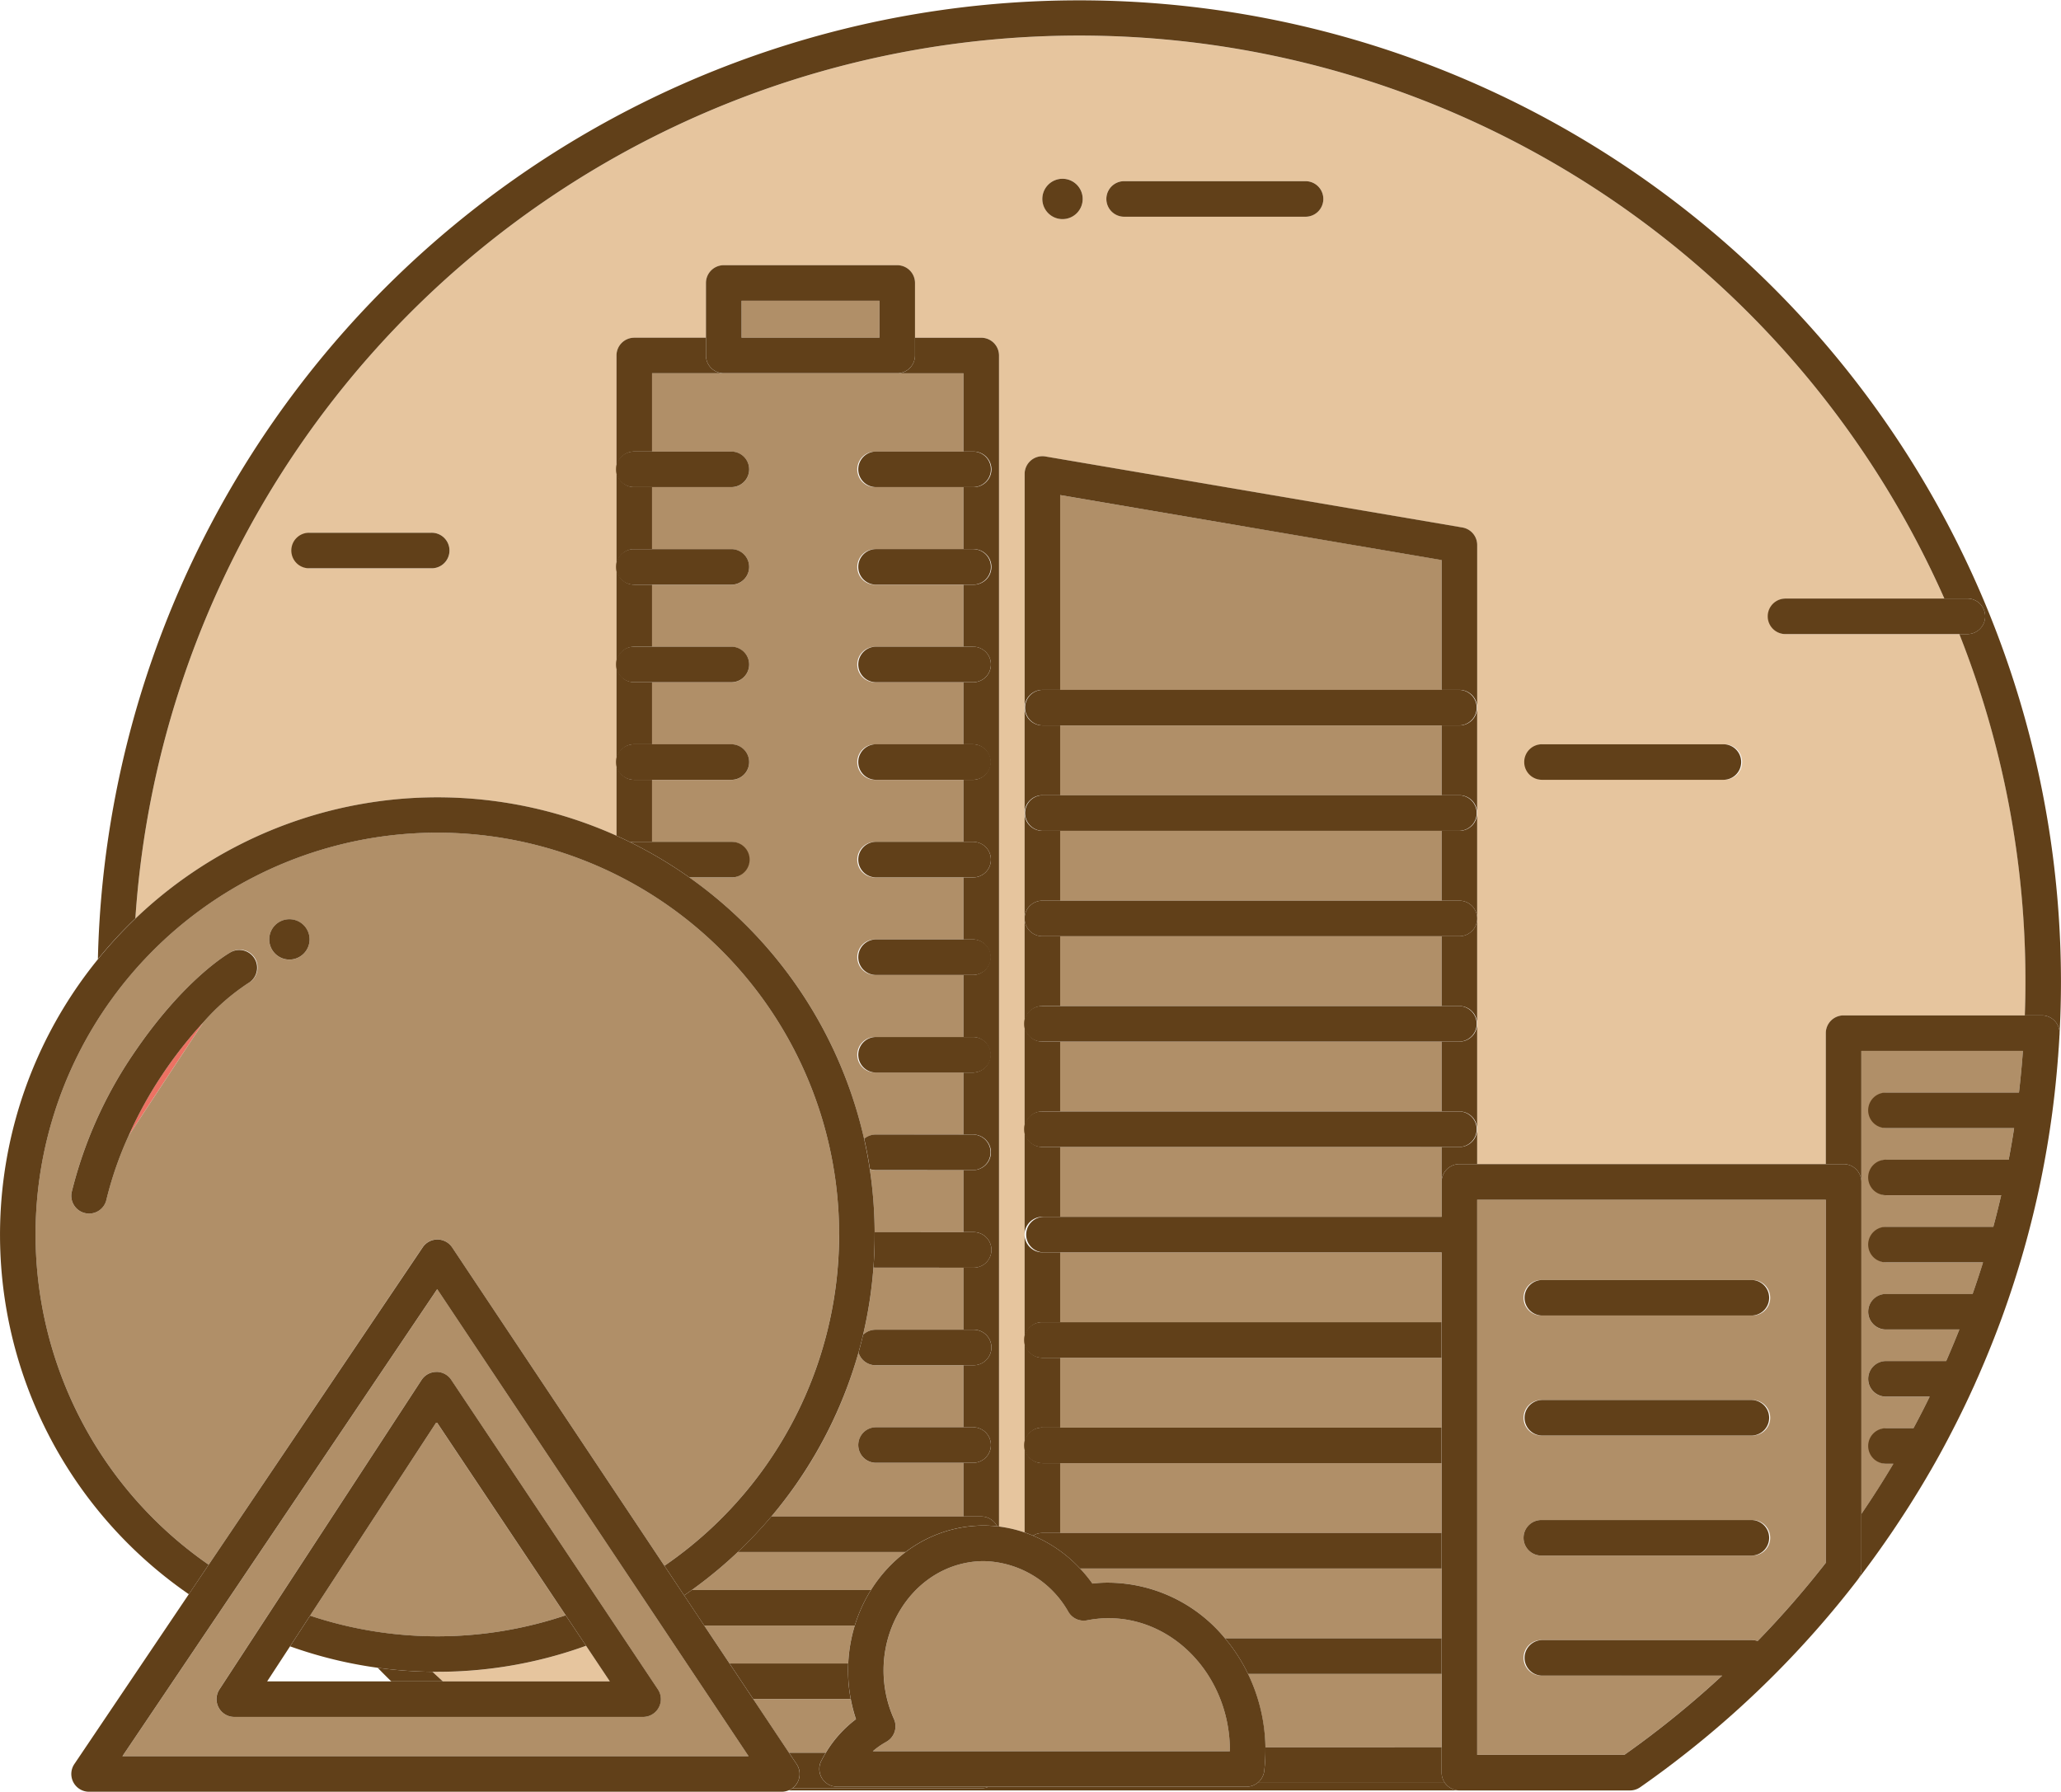<svg xmlns="http://www.w3.org/2000/svg" width="148.942" height="129.503" viewBox="0 0 148.942 129.503">
  <g id="Group_174" data-name="Group 174" transform="translate(2004.999 9716.002)">
    <g id="Group_146" data-name="Group 146" transform="translate(-3139 -10183)">
      <path id="Path_253455" data-name="Path 253455" d="M1236.069,594.4h-12.563a1.285,1.285,0,0,1,0-2.569h11.48a68.367,68.367,0,0,0-130.73,23.131,31.564,31.564,0,0,1,34.772-5.99V574.26a1.284,1.284,0,0,1,1.284-1.285h5.18v-3.952a1.285,1.285,0,0,1,1.285-1.285h12.538a1.285,1.285,0,0,1,1.285,1.285v3.952h4.788a1.285,1.285,0,0,1,1.285,1.285V658.9a9.235,9.235,0,0,1,1.847.428v-76.5a1.284,1.284,0,0,1,1.5-1.266l30.136,5.133a1.285,1.285,0,0,1,1.069,1.267V632.7h25.195V623.24a1.285,1.285,0,0,1,1.285-1.284h13.1q.044-1.221.046-2.446a68.019,68.019,0,0,0-4.777-25.113m-110.434-4.756h-8.789a1.285,1.285,0,0,1,0-2.569h8.789a1.285,1.285,0,1,1,0,2.569M1171.26,564.4a1.458,1.458,0,1,1,1.458-1.458,1.458,1.458,0,0,1-1.458,1.458m17.525-.173h-13.109a1.285,1.285,0,0,1,0-2.569h13.109a1.285,1.285,0,1,1,0,2.569m30.268,40.7h-13.109a1.285,1.285,0,0,1,0-2.569h13.109a1.285,1.285,0,1,1,0,2.569" transform="translate(39.527 -81.568)" fill="#e6c59e"/>
      <path id="Path_253456" data-name="Path 253456" d="M1150.641,804.412q.373.349.751.694h12.063l-1.717-2.572a31.459,31.459,0,0,1-10.748,1.883c-.117,0-.233,0-.35,0" transform="translate(14.615 -216.582)" fill="#e6c59e"/>
    </g>
    <g id="Group_173" data-name="Group 173">
      <path id="Path_253458" data-name="Path 253458" d="M1340.146,823.08q-.493.356-.992.706.5-.349.992-.706" transform="translate(-3225.626 -10410.617)" fill="#57385c"/>
      <path id="Path_253459" data-name="Path 253459" d="M1344.8,820.1c-.139.107-.277.215-.417.321.14-.106.278-.214.417-.321" transform="translate(-3228.434 -10409.014)" fill="#57385c"/>
      <path id="Path_253460" data-name="Path 253460" d="M1377.428,786.165l-.082.118.082-.118" transform="translate(-3246.138 -10390.791)" fill="#57385c"/>
      <path id="Path_253461" data-name="Path 253461" d="M1342.683,821.553q-.294.22-.59.438.3-.217.59-.437" transform="translate(-3227.205 -10409.797)" fill="#57385c"/>
      <path id="Path_253463" data-name="Path 253463" d="M1378.826,783.947c-.061.091-.121.182-.182.272.061-.09.121-.181.182-.272" transform="translate(-3246.835 -10389.6)" fill="#57385c"/>
      <path id="Path_253551" data-name="Path 253551" d="M1108.6,705.17a31.249,31.249,0,0,0-2.938,3.733,29.228,29.228,0,0,0-2.48,4.492Z" transform="translate(-3098.898 -10347.293)" fill="#ec7263"/>
    </g>
    <g id="Group_147" data-name="Group 147" transform="translate(-3139 -10183)">
      <path id="Path_253481" data-name="Path 253481" d="M1373.687,743.133q1.215-1.78,2.315-3.631h-.5a1.285,1.285,0,0,1,0-2.569h1.954q.6-1.125,1.17-2.283H1375.5a1.285,1.285,0,1,1,0-2.569h4.315q.5-1.131.953-2.283H1375.5a1.285,1.285,0,1,1,0-2.569h6.226q.4-1.135.754-2.283h-6.98a1.285,1.285,0,0,1,0-2.569h7.723c.2-.757.393-1.52.569-2.283H1375.5a1.285,1.285,0,0,1,0-2.569h8.833q.215-1.132.394-2.284H1375.5a1.285,1.285,0,0,1,0-2.569h9.578c.117-1,.211-2,.285-3.008h-11.676v33.472Z" transform="translate(-105.172 -166.705)" fill="#b08f68"/>
      <path id="Path_253483" data-name="Path 253483" d="M1252.617,791.554c.349-.04.7-.062,1.044-.066h.134a11.005,11.005,0,0,1,8.409,4.029h15.65v-5.047h-26.127a10.236,10.236,0,0,1,.89,1.086" transform="translate(-39.673 -210.102)" fill="#b08f68"/>
      <path id="Path_253484" data-name="Path 253484" d="M1248.618,724.657V729.7h27.567v-5.047Z" transform="translate(-38.003 -174.758)" fill="#b08f68"/>
      <path id="Path_253485" data-name="Path 253485" d="M1279.2,812.227h12.733v-5.305h-13.988a12.67,12.67,0,0,1,1.255,5.305" transform="translate(-53.756 -218.939)" fill="#b08f68"/>
      <rect id="Rectangle_25716" data-name="Rectangle 25716" width="27.567" height="5.048" transform="translate(1210.614 527.049)" fill="#b08f68"/>
      <rect id="Rectangle_25717" data-name="Rectangle 25717" width="27.567" height="5.047" transform="translate(1210.614 557.516)" fill="#b08f68"/>
      <rect id="Rectangle_25718" data-name="Rectangle 25718" width="27.567" height="5.048" transform="translate(1210.614 572.75)" fill="#b08f68"/>
      <rect id="Rectangle_25719" data-name="Rectangle 25719" width="27.567" height="5.048" transform="translate(1210.614 565.133)" fill="#b08f68"/>
      <rect id="Rectangle_25720" data-name="Rectangle 25720" width="27.567" height="5.048" transform="translate(1210.614 534.664)" fill="#b08f68"/>
      <rect id="Rectangle_25721" data-name="Rectangle 25721" width="27.567" height="5.048" transform="translate(1210.614 542.281)" fill="#b08f68"/>
      <rect id="Rectangle_25722" data-name="Rectangle 25722" width="27.567" height="5.048" transform="translate(1210.614 519.432)" fill="#b08f68"/>
      <path id="Path_253486" data-name="Path 253486" d="M1248.618,622.875v14.083h27.567V627.57Z" transform="translate(-38.003 -120.096)" fill="#b08f68"/>
      <path id="Path_253512" data-name="Path 253512" d="M1206.568,787.9h-12.127a31.82,31.82,0,0,1-3.318,2.741h12.946a10.233,10.233,0,0,1,2.5-2.741" transform="translate(-7.125 -208.723)" fill="#b08f68"/>
      <path id="Path_253513" data-name="Path 253513" d="M1225.11,747.973V743.49h-6.355a1.282,1.282,0,0,1-.152-.01,31.465,31.465,0,0,1-.75,4.864,1.28,1.28,0,0,1,.9-.371Z" transform="translate(-21.48 -184.867)" fill="#b08f68"/>
      <path id="Path_253514" data-name="Path 253514" d="M1208.125,812.3a11.077,11.077,0,0,1-.377-1.458H1200.7l2.589,3.885h2.655a8.465,8.465,0,0,1,2.178-2.427" transform="translate(-12.271 -221.043)" fill="#b08f68"/>
      <path id="Path_253515" data-name="Path 253515" d="M1203.938,799.37h-10.879l1.826,2.74h8.578a11.029,11.029,0,0,1,.475-2.74" transform="translate(-8.165 -214.883)" fill="#b08f68"/>
      <path id="Path_253516" data-name="Path 253516" d="M1225.673,732.669v-4.483h-6.355a1.276,1.276,0,0,1-.417-.071,31.726,31.726,0,0,1,.352,4.557c.022,0,.043,0,.065,0Z" transform="translate(-22.044 -176.615)" fill="#b08f68"/>
      <path id="Path_253517" data-name="Path 253517" d="M1207.421,658.884V654.4h-6.355a1.285,1.285,0,1,1,0-2.569h6.355v-4.483h-6.355a1.285,1.285,0,1,1,0-2.569h6.355V640.3h-6.355a1.285,1.285,0,1,1,0-2.569h6.355v-4.483h-6.355a1.285,1.285,0,1,1,0-2.569h6.355v-4.483h-6.355a1.285,1.285,0,1,1,0-2.569h6.355v-4.483h-6.355a1.285,1.285,0,1,1,0-2.569h6.355v-4.483h-6.355a1.285,1.285,0,1,1,0-2.569h6.355v-5.659h-22.506v5.659h5.767a1.285,1.285,0,0,1,0,2.569h-5.767v4.483h5.767a1.285,1.285,0,0,1,0,2.569h-5.767v4.483h5.767a1.285,1.285,0,0,1,0,2.569h-5.767v4.483h5.767a1.285,1.285,0,0,1,0,2.569h-5.767v4.483h5.767a1.285,1.285,0,0,1,0,2.569h-3.074a31.688,31.688,0,0,1,12.628,18.892,1.277,1.277,0,0,1,.829-.3Z" transform="translate(-3.792 -109.883)" fill="#b08f68"/>
      <path id="Path_253518" data-name="Path 253518" d="M1217.42,764.718h-6.355a1.285,1.285,0,0,1,0-2.569h6.355v-4.483h-6.355a1.285,1.285,0,0,1-1.231-.921,31.574,31.574,0,0,1-6.3,11.854h13.886Z" transform="translate(-13.791 -191.99)" fill="#b08f68"/>
      <rect id="Rectangle_25723" data-name="Rectangle 25723" width="9.968" height="2.667" transform="translate(1187.588 488.74)" fill="#b08f68"/>
      <path id="Path_253546" data-name="Path 253546" d="M1140.728,783.078A28.918,28.918,0,0,0,1150,781.56l-9.328-13.974-9.143,14a28.91,28.91,0,0,0,9.2,1.494" transform="translate(24.878 -197.813)" fill="#b08f68"/>
      <path id="Path_253547" data-name="Path 253547" d="M1146.748,704.648a29.036,29.036,0,1,0-45.56,23.86l15.46-22.943a1.284,1.284,0,0,1,1.065-.567h0a1.284,1.284,0,0,1,1.066.572l15.341,23.017a29.025,29.025,0,0,0,12.625-23.94M1093.8,702.11a1.286,1.286,0,0,1-1.256,1.02,1.266,1.266,0,0,1-.265-.028,1.283,1.283,0,0,1-.994-1.519,30.918,30.918,0,0,1,4.459-9.994c3.685-5.446,6.9-7.274,7.031-7.349a1.285,1.285,0,1,1,1.25,2.244,15.961,15.961,0,0,0-3.216,2.811l-5.418,8.225a25.95,25.95,0,0,0-1.591,4.589m13.221-17.335a1.458,1.458,0,1,1,1.458-1.458,1.458,1.458,0,0,1-1.458,1.458" transform="translate(47.894 -148.418)" fill="#b08f68"/>
      <path id="Path_253553" data-name="Path 253553" d="M1102.247,780.607h45.248l-22.5-33.759ZM1126,753.4l14.931,22.367a1.285,1.285,0,0,1-1.068,2h-29.54a1.285,1.285,0,0,1-1.075-1.987l14.608-22.367a1.285,1.285,0,0,1,1.069-.582h.006a1.284,1.284,0,0,1,1.069.571" transform="translate(40.605 -186.676)" fill="#b08f68"/>
      <path id="Path_253556" data-name="Path 253556" d="M1245.182,803.047c0-.065,0-.13,0-.194-.065-5.193-3.994-9.418-8.758-9.418h-.1a8.143,8.143,0,0,0-1.456.153,1.284,1.284,0,0,1-1.356-.611,7.2,7.2,0,0,0-6.113-3.667,6.7,6.7,0,0,0-1.383.146c-3.942.833-6.506,5.01-5.716,9.31a8.444,8.444,0,0,0,.606,1.95,1.284,1.284,0,0,1-.553,1.654,5.609,5.609,0,0,0-.97.676Z" transform="translate(-22.301 -209.48)" fill="#b08f68"/>
      <path id="Path_253558" data-name="Path 253558" d="M1318.389,767.277a1.285,1.285,0,1,1,0-2.569h15.182a1.289,1.289,0,0,1,.412.067,68.617,68.617,0,0,0,4.927-5.654V732.877h-25.194V773h10.637a68.694,68.694,0,0,0,7.068-5.726Zm0-28.593h15.182a1.285,1.285,0,1,1,0,2.569h-15.182a1.285,1.285,0,1,1,0-2.569m0,8.674h15.182a1.285,1.285,0,1,1,0,2.569h-15.182a1.285,1.285,0,1,1,0-2.569m0,8.675h15.182a1.285,1.285,0,1,1,0,2.569h-15.182a1.285,1.285,0,1,1,0-2.569" transform="translate(-72.964 -179.172)" fill="#b08f68"/>
    </g>
    <g id="Group_145" data-name="Group 145" transform="translate(-3139 -10183)">
      <path id="Path_253469" data-name="Path 253469" d="M1253.663,823.932h-13.542a1.278,1.278,0,0,1-.79.278h-18.643a1.274,1.274,0,0,1-.53.116H1206.5a1.283,1.283,0,0,1-.261.149h48.469a1.283,1.283,0,0,1-1.047-.543" transform="translate(-15.245 -228.074)" fill="#614019"/>
      <path id="Path_253474" data-name="Path 253474" d="M1101.119,611.978a68.367,68.367,0,0,1,130.73-23.131h1.629a1.285,1.285,0,1,1,0,2.569h-.546a68.026,68.026,0,0,1,4.777,25.113q0,1.226-.046,2.446h1.23a1.282,1.282,0,0,1,1.283,1.312q.1-1.876.1-3.758a70.942,70.942,0,0,0-141.865-1.618,31.757,31.757,0,0,1,2.7-2.933" transform="translate(42.664 -78.588)" fill="#614019"/>
      <path id="Path_253475" data-name="Path 253475" d="M1142.083,805.963q.486.5.982.985h3.73q-.379-.344-.751-.694a31.671,31.671,0,0,1-3.961-.291" transform="translate(19.212 -218.424)" fill="#614019"/>
      <path id="Path_253476" data-name="Path 253476" d="M1335.532,661.783h-13.109a1.285,1.285,0,1,0,0,2.569h13.109a1.285,1.285,0,0,0,0-2.569" transform="translate(-76.95 -140.992)" fill="#614019"/>
      <path id="Path_253477" data-name="Path 253477" d="M1138.753,628.759h-8.788a1.285,1.285,0,1,0,0,2.569h8.788a1.285,1.285,0,1,0,0-2.569" transform="translate(26.41 -123.256)" fill="#614019"/>
      <path id="Path_253478" data-name="Path 253478" d="M1359.072,640.317a1.285,1.285,0,0,0,1.285,1.285h13.109a1.285,1.285,0,1,0,0-2.569h-13.109a1.285,1.285,0,0,0-1.285,1.285" transform="translate(-97.323 -128.773)" fill="#614019"/>
      <path id="Path_253479" data-name="Path 253479" d="M1270.151,573.868h-13.109a1.285,1.285,0,0,0,0,2.569h13.109a1.285,1.285,0,1,0,0-2.569" transform="translate(-41.838 -93.775)" fill="#614019"/>
      <path id="Path_253480" data-name="Path 253480" d="M1247.3,573.493a1.458,1.458,0,1,0,1.457,1.458,1.458,1.458,0,0,0-1.457-1.458" transform="translate(-36.514 -93.574)" fill="#614019"/>
      <path id="Path_253482" data-name="Path 253482" d="M1384.97,706.463c.017-.256.034-.513.048-.769,0-.077.011-.154.015-.231,0-.013,0-.027,0-.04a1.282,1.282,0,0,0-1.283-1.313h-14.328a1.285,1.285,0,0,0-1.284,1.285v9.463h1.284a1.285,1.285,0,0,1,1.285,1.285v-9.464h11.675c-.072,1-.168,2.01-.284,3.008h-9.577a1.285,1.285,0,1,0,0,2.569h9.227c-.118.766-.25,1.529-.393,2.283h-8.834a1.285,1.285,0,1,0,0,2.569h8.292q-.265,1.145-.569,2.283h-7.723a1.285,1.285,0,1,0,0,2.569h6.98c-.237.764-.489,1.527-.754,2.283h-6.225a1.285,1.285,0,1,0,0,2.569h5.268q-.456,1.151-.952,2.283h-4.316a1.285,1.285,0,1,0,0,2.569h3.124q-.565,1.156-1.171,2.283h-1.953a1.285,1.285,0,1,0,0,2.569h.5q-1.1,1.849-2.315,3.632v3.959a1.291,1.291,0,0,1-.267.784q1.011-1.314,1.96-2.68l.082-.118c.174-.25.348-.5.519-.755.061-.091.121-.182.182-.272q.308-.461.61-.926c.147-.226.294-.453.437-.68.081-.129.161-.259.242-.388q.218-.35.432-.7l.208-.346q.254-.422.5-.848c.04-.068.079-.135.118-.2q.322-.559.633-1.123l0,0q.308-.56.608-1.13l.1-.193c.174-.334.347-.67.517-1.008q.045-.088.089-.176.285-.571.562-1.148c0-.012.011-.024.017-.036q.264-.553.516-1.11l.065-.138h0c.08-.177.157-.356.236-.534.049-.109.1-.218.145-.328q.189-.435.374-.872l.026-.062c.437-1.041.853-2.093,1.238-3.147v0c.592-1.624,1.13-3.286,1.6-4.939h0c.461-1.628.867-3.29,1.208-4.939v0c.333-1.617.617-3.28.838-4.943v0c.172-1.293.308-2.6.41-3.913,0-.046.008-.093.012-.14.016-.208.029-.415.043-.623" transform="translate(-102.192 -163.723)" fill="#614019"/>
      <path id="Path_253487" data-name="Path 253487" d="M1244.353,678.855h1.285v-5.047h-1.285a1.285,1.285,0,0,1-1.285-1.285v7.617a1.285,1.285,0,0,1,1.285-1.285" transform="translate(-35.022 -146.76)" fill="#614019"/>
      <path id="Path_253488" data-name="Path 253488" d="M1244.353,711.761h1.285v-5.047h-1.285a1.285,1.285,0,0,1-1.285-1.285v7.617a1.285,1.285,0,0,1,1.285-1.285" transform="translate(-35.022 -164.432)" fill="#614019"/>
      <path id="Path_253489" data-name="Path 253489" d="M1244.353,695.307h1.285V690.26h-1.285a1.285,1.285,0,0,1-1.285-1.285v7.617a1.285,1.285,0,0,1,1.285-1.285" transform="translate(-35.022 -155.596)" fill="#614019"/>
      <path id="Path_253490" data-name="Path 253490" d="M1309.45,723.167h-1.285v2.521a1.285,1.285,0,0,1,1.285-1.285h1.284v-2.521a1.284,1.284,0,0,1-1.284,1.285" transform="translate(-69.983 -173.268)" fill="#614019"/>
      <path id="Path_253491" data-name="Path 253491" d="M1244.353,662.4h1.285v-5.048h-1.285a1.285,1.285,0,0,1-1.285-1.285v7.617a1.285,1.285,0,0,1,1.285-1.285" transform="translate(-35.022 -137.924)" fill="#614019"/>
      <path id="Path_253492" data-name="Path 253492" d="M1244.353,633.7h1.285V619.62l27.567,4.7V633.7h1.285a1.284,1.284,0,0,1,1.285,1.285V623.23a1.285,1.285,0,0,0-1.068-1.267l-30.137-5.133a1.285,1.285,0,0,0-1.5,1.266v16.89a1.285,1.285,0,0,1,1.285-1.285" transform="translate(-35.022 -116.84)" fill="#614019"/>
      <path id="Path_253493" data-name="Path 253493" d="M1244.353,761.119h1.285v-5.048h-1.285a1.285,1.285,0,0,1-1.285-1.285V762.4a1.285,1.285,0,0,1,1.285-1.285" transform="translate(-35.022 -190.939)" fill="#614019"/>
      <path id="Path_253494" data-name="Path 253494" d="M1244.353,728.214h1.285v-5.047h-1.285a1.285,1.285,0,0,1-1.285-1.285V729.5a1.285,1.285,0,0,1,1.285-1.285" transform="translate(-35.022 -173.268)" fill="#614019"/>
      <path id="Path_253495" data-name="Path 253495" d="M1309.45,706.713h-1.285v5.048h1.285a1.284,1.284,0,0,1,1.284,1.285v-7.617a1.284,1.284,0,0,1-1.284,1.285" transform="translate(-69.983 -164.432)" fill="#614019"/>
      <path id="Path_253496" data-name="Path 253496" d="M1244.353,777.572h1.285v-5.048h-1.285a1.285,1.285,0,0,1-1.285-1.285v6.294c.206.07.408.148.609.232a1.279,1.279,0,0,1,.676-.193" transform="translate(-35.022 -199.775)" fill="#614019"/>
      <path id="Path_253497" data-name="Path 253497" d="M1309.45,657.355h-1.285V662.4h1.285a1.284,1.284,0,0,1,1.284,1.285V656.07a1.284,1.284,0,0,1-1.284,1.285" transform="translate(-69.983 -137.924)" fill="#614019"/>
      <path id="Path_253498" data-name="Path 253498" d="M1244.353,744.666h1.285v-5.048h-1.285a1.285,1.285,0,0,1-1.285-1.285v7.617a1.285,1.285,0,0,1,1.285-1.285" transform="translate(-35.022 -182.104)" fill="#614019"/>
      <path id="Path_253499" data-name="Path 253499" d="M1309.45,673.808h-1.285v5.047h1.285a1.284,1.284,0,0,1,1.284,1.285v-7.617a1.284,1.284,0,0,1-1.284,1.285" transform="translate(-69.983 -146.76)" fill="#614019"/>
      <path id="Path_253500" data-name="Path 253500" d="M1309.45,690.26h-1.285v5.048h1.285a1.284,1.284,0,0,1,1.284,1.284v-7.617a1.284,1.284,0,0,1-1.284,1.285" transform="translate(-69.983 -155.596)" fill="#614019"/>
      <path id="Path_253501" data-name="Path 253501" d="M1280,818.433a13.136,13.136,0,0,1-.087,1.659,1.278,1.278,0,0,1-.486.859h13.542a1.28,1.28,0,0,1-.237-.743v-1.827H1280c0,.017,0,.034,0,.051" transform="translate(-54.549 -225.094)" fill="#614019"/>
      <path id="Path_253502" data-name="Path 253502" d="M1244.353,655.864h30.136a1.285,1.285,0,0,0,0-2.569h-30.136a1.285,1.285,0,0,0,0,2.569" transform="translate(-35.022 -136.434)" fill="#614019"/>
      <path id="Path_253503" data-name="Path 253503" d="M1244.353,672.317h30.136a1.285,1.285,0,0,0,0-2.569h-30.136a1.285,1.285,0,0,0,0,2.569" transform="translate(-35.022 -145.27)" fill="#614019"/>
      <path id="Path_253504" data-name="Path 253504" d="M1244.353,688.77h30.136a1.284,1.284,0,1,0,0-2.569h-30.136a1.284,1.284,0,1,0,0,2.569" transform="translate(-35.022 -154.105)" fill="#614019"/>
      <path id="Path_253505" data-name="Path 253505" d="M1244.353,705.222h30.136a1.285,1.285,0,0,0,0-2.569h-30.136a1.285,1.285,0,1,0,0,2.569" transform="translate(-35.022 -162.941)" fill="#614019"/>
      <path id="Path_253506" data-name="Path 253506" d="M1244.353,721.676h30.136a1.285,1.285,0,0,0,0-2.569h-30.136a1.285,1.285,0,1,0,0,2.569" transform="translate(-35.022 -171.777)" fill="#614019"/>
      <path id="Path_253507" data-name="Path 253507" d="M1244.676,735.56a1.285,1.285,0,1,0,0,2.569h28.851V735.56h-28.851Z" transform="translate(-35.196 -180.613)" fill="#614019"/>
      <path id="Path_253508" data-name="Path 253508" d="M1244.353,752.012a1.285,1.285,0,1,0,0,2.569H1273.2v-2.569h-28.851Z" transform="translate(-35.022 -189.449)" fill="#614019"/>
      <path id="Path_253509" data-name="Path 253509" d="M1244.353,768.465a1.285,1.285,0,1,0,0,2.569H1273.2v-2.569h-28.851Z" transform="translate(-35.022 -198.285)" fill="#614019"/>
      <path id="Path_253510" data-name="Path 253510" d="M1245.059,784.918a1.281,1.281,0,0,0-.676.193,9.934,9.934,0,0,1,3.4,2.376h26.127v-2.569h-28.851Z" transform="translate(-35.729 -207.121)" fill="#614019"/>
      <path id="Path_253511" data-name="Path 253511" d="M1276.021,803.94h13.988v-2.569h-15.65a12.288,12.288,0,0,1,1.662,2.569" transform="translate(-51.828 -215.957)" fill="#614019"/>
      <path id="Path_253519" data-name="Path 253519" d="M1180.65,606.537h1.284v-5.659h5.18a1.285,1.285,0,0,1-1.285-1.285v-1.285h-5.18a1.285,1.285,0,0,0-1.285,1.285v8.228a1.285,1.285,0,0,1,1.285-1.285" transform="translate(-0.811 -106.902)" fill="#614019"/>
      <path id="Path_253520" data-name="Path 253520" d="M1180.65,639.858h1.284v-4.483h-1.284a1.285,1.285,0,0,1-1.285-1.285v7.052a1.285,1.285,0,0,1,1.285-1.285" transform="translate(-0.811 -126.119)" fill="#614019"/>
      <path id="Path_253521" data-name="Path 253521" d="M1180.65,624.625h1.284v-4.483h-1.284a1.285,1.285,0,0,1-1.285-1.285v7.052a1.285,1.285,0,0,1,1.285-1.285" transform="translate(-0.811 -117.938)" fill="#614019"/>
      <path id="Path_253522" data-name="Path 253522" d="M1180.65,655.092h1.284v-4.483h-1.284a1.285,1.285,0,0,1-1.285-1.285v7.053a1.285,1.285,0,0,1,1.285-1.285" transform="translate(-0.811 -134.301)" fill="#614019"/>
      <path id="Path_253523" data-name="Path 253523" d="M1208.675,821.074a1.285,1.285,0,0,1-.054-1.252c.1-.2.214-.4.33-.591H1206.3l.548.822a1.278,1.278,0,0,1-.312,1.748h13.656a1.275,1.275,0,0,0,.53-.115h-10.95a1.284,1.284,0,0,1-1.093-.611" transform="translate(-15.275 -225.549)" fill="#614019"/>
      <path id="Path_253524" data-name="Path 253524" d="M1180.65,670.326h1.284v-4.483h-1.284a1.285,1.285,0,0,1-1.285-1.285v5.324q.507.229,1,.475a1.293,1.293,0,0,1,.282-.032" transform="translate(-0.811 -142.482)" fill="#614019"/>
      <path id="Path_253525" data-name="Path 253525" d="M1223.186,600.879h4.788v5.659h.7a1.285,1.285,0,1,1,0,2.569h-.7v4.483h.7a1.285,1.285,0,1,1,0,2.569h-.7v4.483h.7a1.285,1.285,0,0,1,0,2.57h-.7v4.483h.7a1.285,1.285,0,0,1,0,2.569h-.7v4.483h.7a1.284,1.284,0,1,1,0,2.569h-.7V641.8h.7a1.285,1.285,0,0,1,0,2.569h-.7v4.483h.7a1.285,1.285,0,0,1,0,2.569h-.7V655.9h.7a1.285,1.285,0,0,1,0,2.57h-.7v4.483h.7a1.285,1.285,0,1,1,0,2.569h-.7v4.483h.7a1.285,1.285,0,1,1,0,2.569h-.7v4.484h.7a1.284,1.284,0,1,1,0,2.568h-.7v3.881h1.284a1.285,1.285,0,0,1,1.148.709c.045.005.091.007.137.013V599.595a1.285,1.285,0,0,0-1.285-1.285h-4.788v1.285a1.284,1.284,0,0,1-1.285,1.284" transform="translate(-24.346 -106.902)" fill="#614019"/>
      <path id="Path_253526" data-name="Path 253526" d="M1180.65,618.651h7.052a1.285,1.285,0,0,0,0-2.569h-7.052a1.285,1.285,0,1,0,0,2.569" transform="translate(-0.811 -116.447)" fill="#614019"/>
      <path id="Path_253527" data-name="Path 253527" d="M1226.647,617.367a1.285,1.285,0,0,0-1.284-1.285h-7.052a1.285,1.285,0,0,0,0,2.569h7.052a1.285,1.285,0,0,0,1.284-1.285" transform="translate(-21.037 -116.447)" fill="#614019"/>
      <path id="Path_253528" data-name="Path 253528" d="M1180.65,633.885h7.052a1.285,1.285,0,0,0,0-2.569h-7.052a1.285,1.285,0,1,0,0,2.569" transform="translate(-0.811 -124.629)" fill="#614019"/>
      <path id="Path_253529" data-name="Path 253529" d="M1226.647,632.6a1.285,1.285,0,0,0-1.284-1.285h-7.052a1.285,1.285,0,0,0,0,2.569h7.052a1.285,1.285,0,0,0,1.284-1.285" transform="translate(-21.037 -124.629)" fill="#614019"/>
      <path id="Path_253530" data-name="Path 253530" d="M1180.65,649.118h7.052a1.285,1.285,0,0,0,0-2.569h-7.052a1.285,1.285,0,1,0,0,2.569" transform="translate(-0.811 -132.811)" fill="#614019"/>
      <path id="Path_253531" data-name="Path 253531" d="M1226.647,647.834a1.285,1.285,0,0,0-1.284-1.285h-7.052a1.285,1.285,0,0,0,0,2.569h7.052a1.285,1.285,0,0,0,1.284-1.285" transform="translate(-21.037 -132.811)" fill="#614019"/>
      <path id="Path_253532" data-name="Path 253532" d="M1180.65,664.352h7.052a1.285,1.285,0,0,0,0-2.569h-7.052a1.285,1.285,0,1,0,0,2.569" transform="translate(-0.811 -140.992)" fill="#614019"/>
      <path id="Path_253533" data-name="Path 253533" d="M1226.647,663.068a1.285,1.285,0,0,0-1.284-1.285h-7.052a1.285,1.285,0,0,0,0,2.569h7.052a1.285,1.285,0,0,0,1.284-1.285" transform="translate(-21.037 -140.992)" fill="#614019"/>
      <path id="Path_253534" data-name="Path 253534" d="M1190.15,678.3a1.285,1.285,0,0,0-1.285-1.285h-7.052a1.282,1.282,0,0,0-.282.032,31.621,31.621,0,0,1,4.261,2.537h3.073a1.284,1.284,0,0,0,1.285-1.285" transform="translate(-1.975 -149.172)" fill="#614019"/>
      <path id="Path_253535" data-name="Path 253535" d="M1226.647,678.3a1.285,1.285,0,0,0-1.284-1.285h-7.052a1.285,1.285,0,0,0,0,2.569h7.052a1.284,1.284,0,0,0,1.284-1.285" transform="translate(-21.037 -149.172)" fill="#614019"/>
      <path id="Path_253536" data-name="Path 253536" d="M1226.647,693.535a1.285,1.285,0,0,0-1.284-1.285h-7.052a1.285,1.285,0,0,0,0,2.569h7.052a1.285,1.285,0,0,0,1.284-1.285" transform="translate(-21.037 -157.354)" fill="#614019"/>
      <path id="Path_253537" data-name="Path 253537" d="M1226.647,708.769a1.285,1.285,0,0,0-1.284-1.285h-7.052a1.285,1.285,0,0,0,0,2.569h7.052a1.285,1.285,0,0,0,1.284-1.285" transform="translate(-21.037 -165.535)" fill="#614019"/>
      <path id="Path_253538" data-name="Path 253538" d="M1225.2,725.286h.7a1.285,1.285,0,0,0,0-2.569h-7.052a1.279,1.279,0,0,0-.829.3q.243,1.084.412,2.195a1.281,1.281,0,0,0,.417.07Z" transform="translate(-21.565 -173.717)" fill="#614019"/>
      <path id="Path_253539" data-name="Path 253539" d="M1225.98,740.52h.7a1.285,1.285,0,1,0,0-2.569h-7.052c-.022,0-.043,0-.065,0,0,.058,0,.115,0,.173q0,1.2-.089,2.383a1.243,1.243,0,0,0,.152.01Z" transform="translate(-22.351 -181.898)" fill="#614019"/>
      <path id="Path_253540" data-name="Path 253540" d="M1218.372,755.754h7.052a1.285,1.285,0,1,0,0-2.569h-7.052a1.281,1.281,0,0,0-.9.371q-.151.644-.329,1.277a1.284,1.284,0,0,0,1.231.921" transform="translate(-21.099 -190.08)" fill="#614019"/>
      <path id="Path_253541" data-name="Path 253541" d="M1226.647,769.7a1.285,1.285,0,0,0-1.284-1.285h-7.052a1.285,1.285,0,0,0,0,2.569h7.052a1.285,1.285,0,0,0,1.284-1.285" transform="translate(-21.037 -198.26)" fill="#614019"/>
      <path id="Path_253542" data-name="Path 253542" d="M1214.154,783.2a9.249,9.249,0,0,1,1.915-.2,8.977,8.977,0,0,1,.967.057,1.285,1.285,0,0,0-1.148-.71h-15.171a31.868,31.868,0,0,1-2.428,2.569h12.127a9.415,9.415,0,0,1,3.738-1.715" transform="translate(-10.975 -205.742)" fill="#614019"/>
      <path id="Path_253543" data-name="Path 253543" d="M1203.422,793.82h-12.946q-.276.2-.557.39l1.453,2.18h10.879a10.863,10.863,0,0,1,1.17-2.569" transform="translate(-6.479 -211.902)" fill="#614019"/>
      <path id="Path_253544" data-name="Path 253544" d="M1205.753,807.812a11.16,11.16,0,0,1-.171-2.523h-8.577l1.712,2.569h7.045c0-.015-.007-.031-.009-.046" transform="translate(-10.284 -218.063)" fill="#614019"/>
      <path id="Path_253545" data-name="Path 253545" d="M1194.614,594.8h12.538a1.285,1.285,0,0,0,1.285-1.284v-5.237a1.285,1.285,0,0,0-1.285-1.285h-12.538a1.285,1.285,0,0,0-1.285,1.285v5.237a1.285,1.285,0,0,0,1.285,1.284m1.285-5.236h9.968v2.667H1195.9Z" transform="translate(-8.311 -100.828)" fill="#614019"/>
      <path id="Path_253548" data-name="Path 253548" d="M1098.207,725.528a29.035,29.035,0,1,1,32.935.08l1.425,2.137q.28-.192.556-.389a31.767,31.767,0,0,0,12.045-17.164q.177-.633.329-1.277a31.421,31.421,0,0,0,.75-4.864q.088-1.18.089-2.383c0-.058,0-.115,0-.173a31.776,31.776,0,0,0-.352-4.557q-.168-1.11-.412-2.194a31.733,31.733,0,0,0-16.888-21.429q-.5-.246-1-.475a31.563,31.563,0,0,0-34.772,5.99,31.9,31.9,0,0,0-2.705,2.933,31.56,31.56,0,0,0,6.568,45.9Z" transform="translate(50.874 -145.438)" fill="#614019"/>
      <path id="Path_253549" data-name="Path 253549" d="M1148.324,797.769a29.067,29.067,0,0,1-18.471.026l-1.448,2.217a31.354,31.354,0,0,0,6.332,1.55,31.749,31.749,0,0,0,3.962.291c.117,0,.233,0,.35,0a31.469,31.469,0,0,0,10.748-1.882Z" transform="translate(26.558 -214.023)" fill="#614019"/>
      <path id="Path_253550" data-name="Path 253550" d="M1126.614,689.1a1.458,1.458,0,1,0,1.458,1.458,1.458,1.458,0,0,0-1.458-1.458" transform="translate(28.302 -155.664)" fill="#614019"/>
      <path id="Path_253552" data-name="Path 253552" d="M1100.87,702.849a31.257,31.257,0,0,1,2.938-3.733,15.962,15.962,0,0,1,3.216-2.811,1.284,1.284,0,1,0-1.25-2.245c-.135.075-3.346,1.9-7.032,7.349a30.921,30.921,0,0,0-4.458,9.994,1.283,1.283,0,0,0,.994,1.518,1.282,1.282,0,0,0,1.521-.992,25.987,25.987,0,0,1,1.592-4.589,29.228,29.228,0,0,1,2.48-4.491" transform="translate(44.897 -158.238)" fill="#614019"/>
      <path id="Path_253554" data-name="Path 253554" d="M1146.736,778.331a1.285,1.285,0,0,0-.064-1.319l-.548-.822-2.589-3.885-1.712-2.569L1140,767l-1.453-2.18-1.425-2.137-15.341-23.018a1.287,1.287,0,0,0-1.066-.572h0a1.284,1.284,0,0,0-1.065.567L1104.184,762.6l-1.435,2.13-8.273,12.278a1.284,1.284,0,0,0,1.065,2H1145.6a1.3,1.3,0,0,0,1.133-.678m-3.533-1.891h-45.248l22.747-33.759Z" transform="translate(44.897 -182.508)" fill="#614019"/>
      <path id="Path_253555" data-name="Path 253555" d="M1132.813,759.775a1.288,1.288,0,0,0-1.07.582l-14.607,22.367a1.285,1.285,0,0,0,1.076,1.987h29.54a1.285,1.285,0,0,0,1.068-2l-14.932-22.367a1.285,1.285,0,0,0-1.068-.571Zm12.536,22.367h-24.764l1.656-2.536,1.447-2.217,9.143-14,9.328,13.974,1.472,2.205Z" transform="translate(32.722 -193.619)" fill="#614019"/>
      <path id="Path_253557" data-name="Path 253557" d="M1243.175,801.5a13.157,13.157,0,0,0,.088-1.659c0-.017,0-.034,0-.051a12.654,12.654,0,0,0-1.255-5.305,12.27,12.27,0,0,0-1.663-2.569,11.005,11.005,0,0,0-8.408-4.029h-.134c-.346,0-.695.026-1.044.066a10.19,10.19,0,0,0-.89-1.086,9.929,9.929,0,0,0-3.4-2.375q-.3-.126-.609-.232a9.235,9.235,0,0,0-1.847-.428c-.045-.006-.091-.008-.137-.013a8.924,8.924,0,0,0-.966-.056,9.26,9.26,0,0,0-1.915.2,9.412,9.412,0,0,0-3.738,1.715,10.234,10.234,0,0,0-2.5,2.741,10.875,10.875,0,0,0-1.17,2.569,11.113,11.113,0,0,0-.3,5.263c0,.016.006.031.009.046a11.067,11.067,0,0,0,.377,1.459,8.472,8.472,0,0,0-2.178,2.426c-.115.193-.227.388-.33.591a1.285,1.285,0,0,0,1.147,1.863H1241.9a1.3,1.3,0,0,0,1.276-1.137m-27.314-2.108a1.284,1.284,0,0,0,.553-1.654,8.5,8.5,0,0,1-.606-1.95c-.789-4.3,1.775-8.477,5.717-9.31a6.689,6.689,0,0,1,1.383-.146,7.2,7.2,0,0,1,6.113,3.667,1.284,1.284,0,0,0,1.356.611,8.15,8.15,0,0,1,1.456-.153h.1c4.764,0,8.693,4.224,8.758,9.418,0,.064,0,.129,0,.195h-25.8a5.575,5.575,0,0,1,.97-.676" transform="translate(-17.813 -206.5)" fill="#614019"/>
      <path id="Path_253559" data-name="Path 253559" d="M1338.5,756.579V728.611a1.286,1.286,0,0,0-1.285-1.285h-27.764a1.285,1.285,0,0,0-1.284,1.285v42.7a1.287,1.287,0,0,0,1.284,1.285h12.328a1.285,1.285,0,0,0,.735-.231c.333-.232.663-.468.992-.705l.368-.27q.3-.217.59-.437c.157-.118.313-.235.469-.354.14-.107.279-.214.417-.322a71.245,71.245,0,0,0,12.883-12.91,1.289,1.289,0,0,0,.267-.784m-17.128,13.443h-10.637V729.9h25.195v26.243a68.72,68.72,0,0,1-4.927,5.654,1.284,1.284,0,0,0-.412-.068h-15.183a1.285,1.285,0,0,0,0,2.569h13.031a68.631,68.631,0,0,1-7.068,5.727" transform="translate(-69.983 -176.191)" fill="#614019"/>
      <path id="Path_253560" data-name="Path 253560" d="M1322.32,747.99H1337.5a1.285,1.285,0,0,0,0-2.569H1322.32a1.285,1.285,0,0,0,0,2.569" transform="translate(-76.896 -185.91)" fill="#614019"/>
      <path id="Path_253561" data-name="Path 253561" d="M1322.32,785.465H1337.5a1.285,1.285,0,0,0,0-2.569H1322.32a1.285,1.285,0,1,0,0,2.569" transform="translate(-76.896 -206.035)" fill="#614019"/>
      <path id="Path_253562" data-name="Path 253562" d="M1322.32,766.727H1337.5a1.285,1.285,0,0,0,0-2.569H1322.32a1.285,1.285,0,0,0,0,2.569" transform="translate(-76.896 -195.973)" fill="#614019"/>
    </g>
  </g>
</svg>

